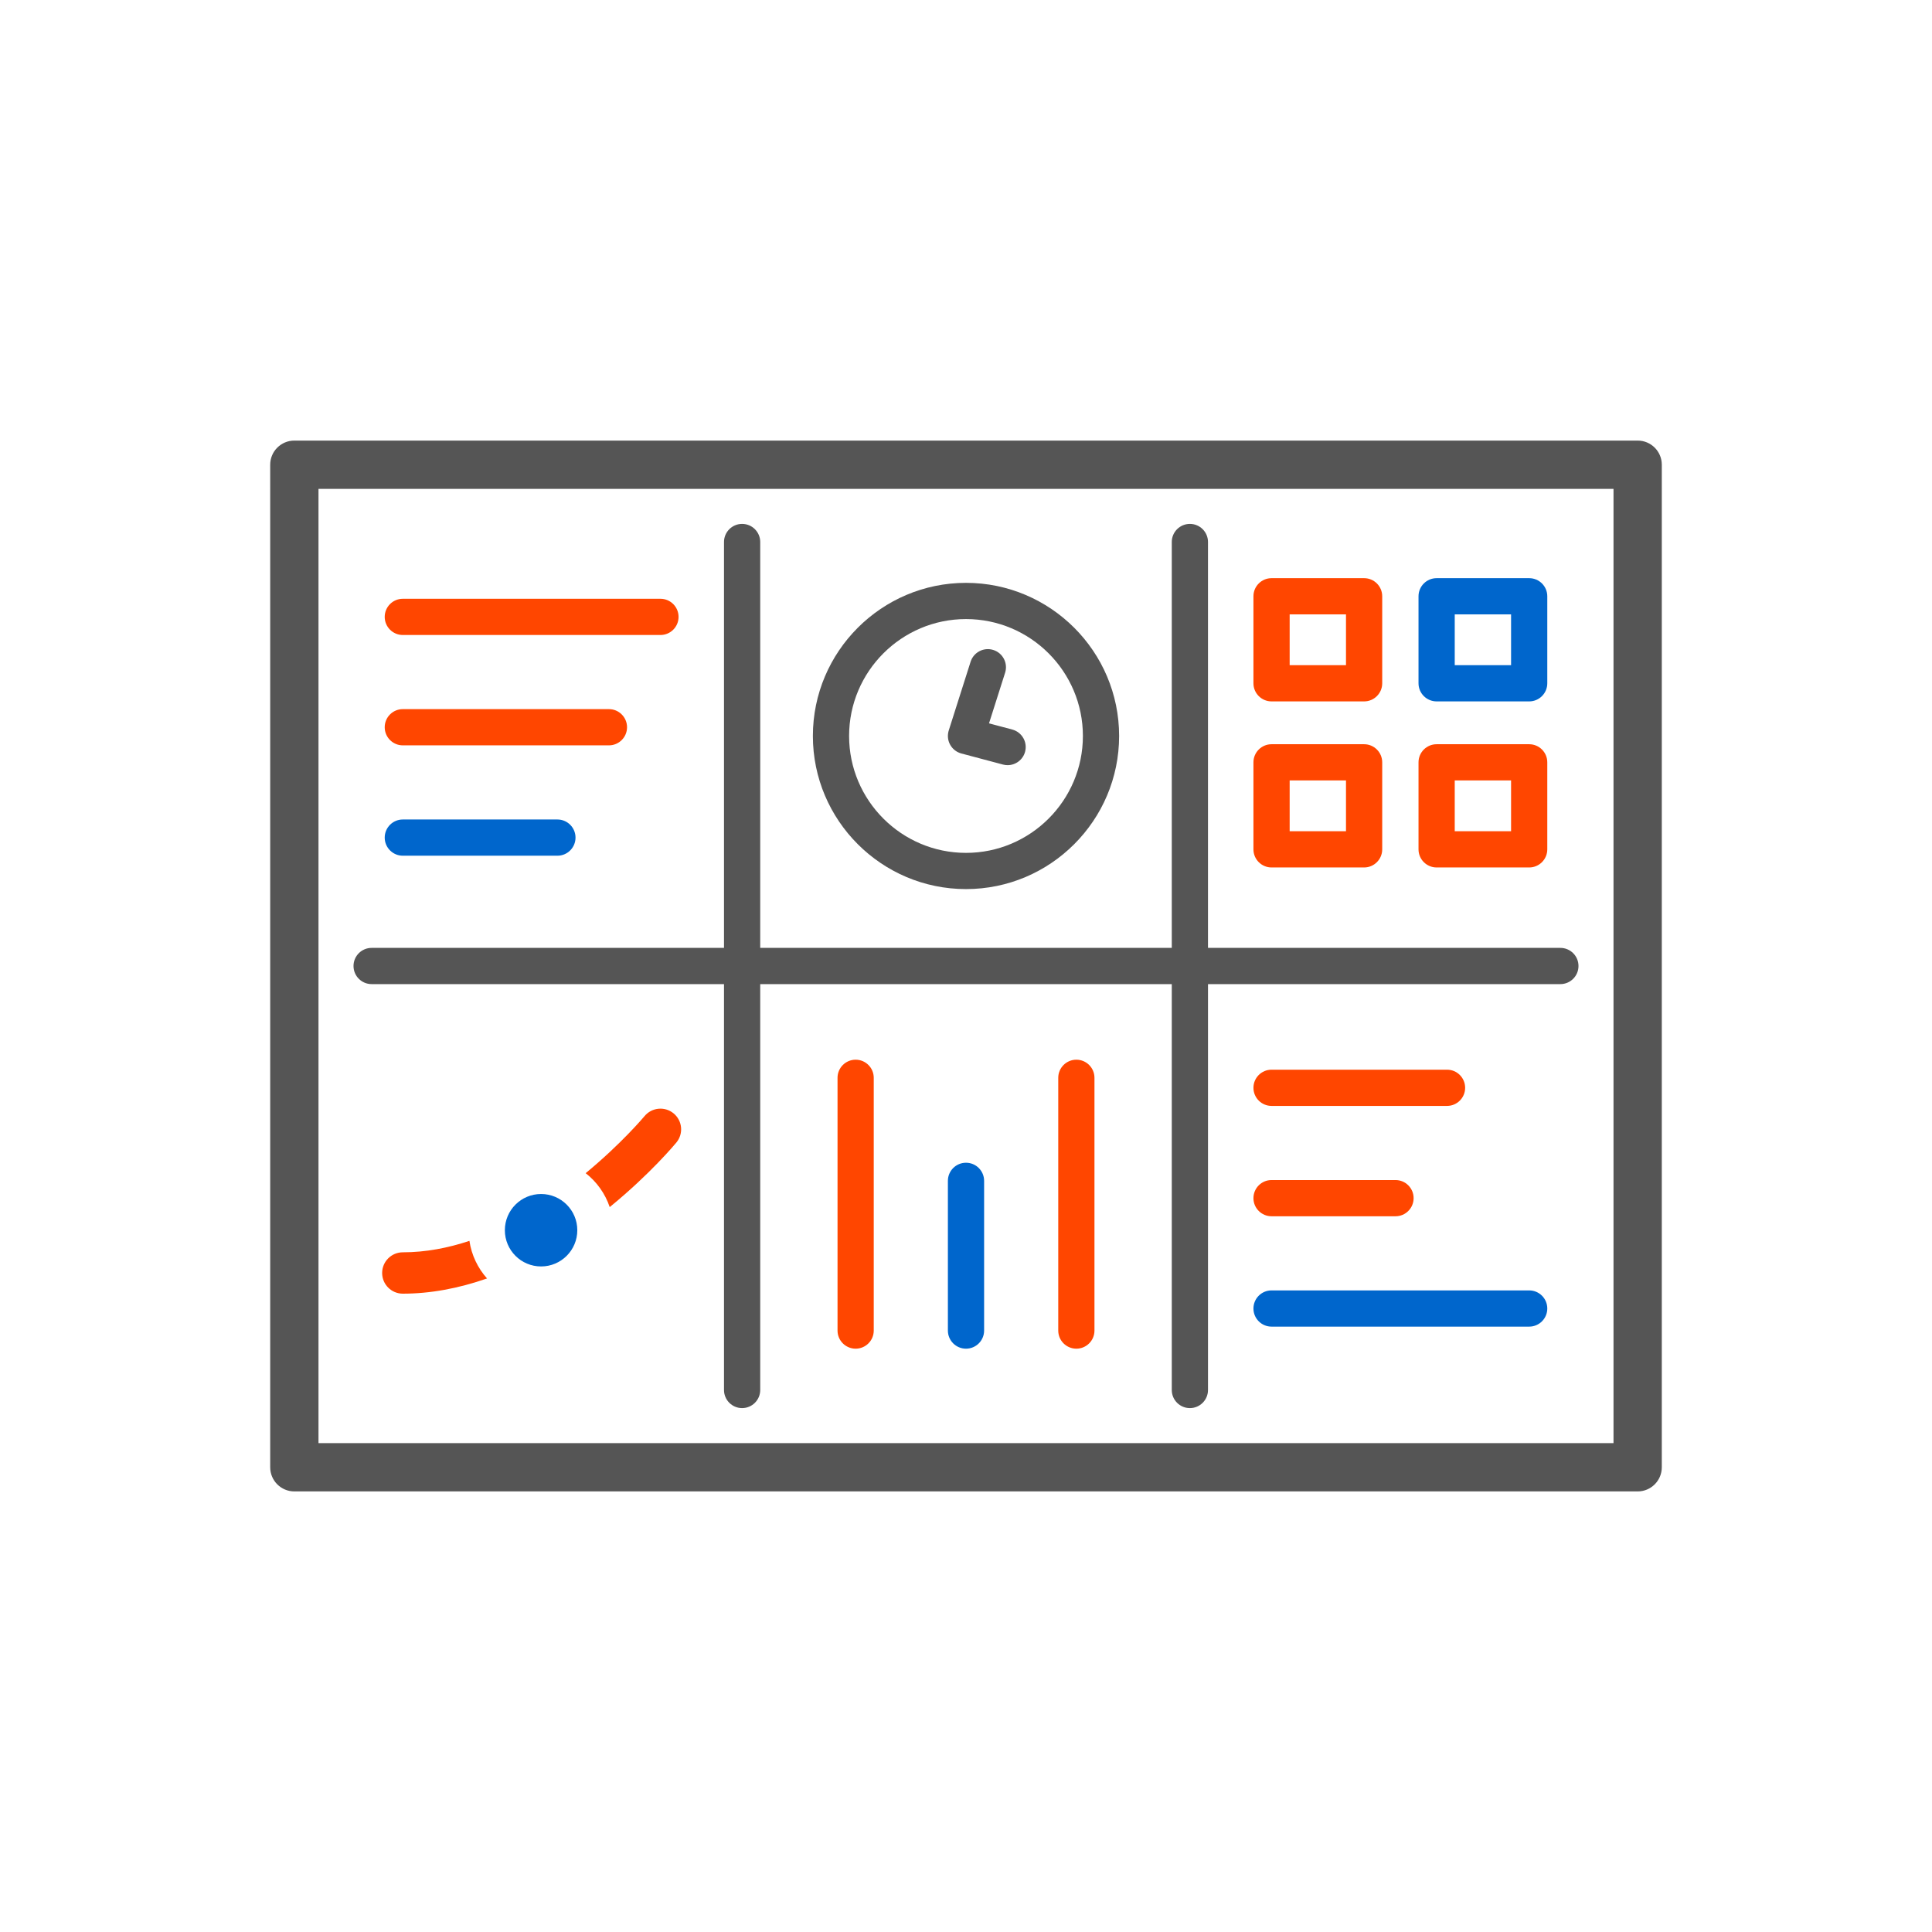 <?xml version="1.0" encoding="UTF-8"?>
<svg id="riduzioni" xmlns="http://www.w3.org/2000/svg" width="1275.591" height="1275.591" viewBox="0 0 1275.591 1275.591">
  <g id="noc">
    <g id="simboli_tracciati" data-name="simboli/tracciati">
      <g>
        <g id="Line_190" data-name="Line 190">
          <path d="M1081.252,984.699H194.339c-8.805,0-15.942-7.138-15.942-15.942V306.834c0-8.805,7.137-15.942,15.942-15.942h886.913c8.805,0,15.942,7.138,15.942,15.942V968.757c0,8.805-7.137,15.942-15.942,15.942Zm-870.971-31.885h855.029V322.776H210.281V952.814Z" style="fill: #555;"/>
        </g>
        <path d="M1030.228,625.839h-232.657V357.857c0-6.604-5.353-11.956-11.957-11.956s-11.957,5.353-11.957,11.956v267.981H501.933V357.857c0-6.604-5.353-11.956-11.957-11.956s-11.957,5.353-11.957,11.956v267.981H245.362c-6.604,0-11.957,5.354-11.957,11.957s5.353,11.957,11.957,11.957h232.658v267.98c0,6.604,5.353,11.956,11.957,11.956s11.957-5.353,11.957-11.956v-267.98h271.725v267.98c0,6.604,5.353,11.956,11.957,11.956s11.957-5.353,11.957-11.956v-267.98h232.657c6.604,0,11.957-5.354,11.957-11.957s-5.353-11.957-11.957-11.957Z" style="fill: #555;"/>
        <g>
          <path d="M637.795,587.015c-55.744,0-101.096-45.351-101.096-101.095s45.352-101.095,101.096-101.095,101.095,45.351,101.095,101.095-45.351,101.095-101.095,101.095Zm0-178.277c-42.559,0-77.183,34.624-77.183,77.183s34.624,77.183,77.183,77.183,77.182-34.624,77.182-77.183-34.624-77.183-77.182-77.183Z" style="fill: #555;"/>
          <path d="M668.339,481.676l-15.349-4.084,10.628-33.428c2.001-6.293-1.479-13.017-7.772-15.018-6.292-2-13.017,1.479-15.017,7.771l-14.428,45.381c-.03,.095-.047,.19-.075,.286-.026,.089-.061,.173-.084,.263-.027,.1-.04,.201-.064,.302-.051,.213-.097,.425-.136,.638-.033,.183-.062,.366-.087,.549-.029,.213-.052,.426-.07,.639-.015,.186-.025,.37-.031,.555-.007,.206-.009,.411-.005,.616,.003,.191,.012,.381,.024,.571,.013,.196,.031,.391,.053,.585,.023,.194,.05,.387,.082,.579,.031,.187,.066,.372,.106,.557,.042,.194,.088,.386,.14,.577,.049,.18,.101,.357,.157,.534,.061,.189,.125,.375,.195,.56,.065,.174,.135,.346,.208,.517,.077,.18,.159,.357,.244,.533,.083,.169,.169,.336,.26,.502,.092,.169,.188,.334,.289,.498,.1,.164,.204,.325,.312,.484,.106,.157,.217,.311,.331,.462,.116,.155,.237,.307,.361,.456,.121,.146,.245,.288,.373,.428,.131,.144,.266,.284,.405,.422,.136,.135,.275,.266,.418,.395,.143,.129,.289,.254,.439,.376,.153,.125,.309,.245,.469,.363,.152,.112,.307,.221,.465,.326,.171,.114,.346,.223,.523,.328,.159,.094,.321,.185,.485,.273,.188,.1,.38,.194,.575,.284,.168,.078,.338,.153,.511,.223,.199,.081,.401,.156,.607,.227,.099,.034,.192,.078,.292,.109,.115,.037,.231,.063,.347,.096,.068,.019,.132,.046,.201,.065l27.469,7.31c1.03,.273,2.064,.405,3.083,.405,5.287,0,10.123-3.534,11.546-8.886,1.698-6.381-2.098-12.931-8.479-14.629Z" style="fill: #555;"/>
        </g>
        <path d="M436.058,419.252h-170.098c-6.604,0-11.957-5.353-11.957-11.956s5.353-11.956,11.957-11.956h170.098c6.604,0,11.957,5.353,11.957,11.956s-5.353,11.956-11.957,11.956Z" style="fill: #ff4600;"/>
        <path d="M368.026,564.977h-102.066c-6.604,0-11.957-5.353-11.957-11.956s5.353-11.956,11.957-11.956h102.066c6.604,0,11.957,5.353,11.957,11.956s-5.353,11.956-11.957,11.956Z" style="fill: #06c;"/>
        <path d="M402.042,492.114h-136.082c-6.604,0-11.957-5.353-11.957-11.956s5.353-11.956,11.957-11.956h136.082c6.604,0,11.957,5.353,11.957,11.956s-5.353,11.956-11.957,11.956Z" style="fill: #ff4600;"/>
        <path d="M955.393,730.17h-115.86c-6.604,0-11.957-5.353-11.957-11.956s5.353-11.956,11.957-11.956h115.86c6.604,0,11.957,5.353,11.957,11.956s-5.353,11.956-11.957,11.956Z" style="fill: #ff4600;"/>
        <path d="M1009.63,875.896h-170.098c-6.604,0-11.957-5.353-11.957-11.956s5.353-11.956,11.957-11.956h170.098c6.604,0,11.957,5.353,11.957,11.956s-5.353,11.956-11.957,11.956Z" style="fill: #06c;"/>
        <path d="M921.377,803.034h-81.845c-6.604,0-11.957-5.354-11.957-11.957s5.353-11.957,11.957-11.957h81.845c6.604,0,11.957,5.354,11.957,11.957s-5.353,11.957-11.957,11.957Z" style="fill: #ff4600;"/>
        <g>
          <path d="M564.932,890.457c-6.604,0-11.957-5.354-11.957-11.957v-166.884c0-6.604,5.353-11.956,11.957-11.956s11.957,5.353,11.957,11.956v166.884c0,6.604-5.353,11.957-11.957,11.957Z" style="fill: #ff4600;"/>
          <path d="M637.795,890.456c-6.604,0-11.957-5.353-11.957-11.956v-98.853c0-6.604,5.353-11.956,11.957-11.956s11.957,5.353,11.957,11.956v98.853c0,6.604-5.353,11.956-11.957,11.956Z" style="fill: #06c;"/>
          <path d="M710.658,890.457c-6.604,0-11.957-5.354-11.957-11.957v-166.884c0-6.604,5.353-11.956,11.957-11.956s11.957,5.353,11.957,11.956v166.884c0,6.604-5.353,11.957-11.957,11.957Z" style="fill: #ff4600;"/>
        </g>
        <path d="M900.641,463.095h-61.108c-6.604,0-11.957-5.353-11.957-11.956v-57.449c0-6.604,5.353-11.956,11.957-11.956h61.108c6.604,0,11.957,5.353,11.957,11.956v57.449c0,6.604-5.353,11.956-11.957,11.956Zm-49.152-23.912h37.195v-33.537h-37.195v33.537Z" style="fill: #ff4600;"/>
        <path d="M1009.63,463.095h-61.108c-6.604,0-11.957-5.353-11.957-11.956v-57.449c0-6.604,5.353-11.956,11.957-11.956h61.108c6.604,0,11.957,5.353,11.957,11.956v57.449c0,6.604-5.353,11.956-11.957,11.956Zm-49.151-23.912h37.195v-33.537h-37.195v33.537Z" style="fill: #06c;"/>
        <path d="M900.641,572.734h-61.108c-6.604,0-11.957-5.353-11.957-11.956v-57.45c0-6.604,5.353-11.956,11.957-11.956h61.108c6.604,0,11.957,5.353,11.957,11.956v57.45c0,6.604-5.353,11.956-11.957,11.956Zm-49.152-23.912h37.195v-33.538h-37.195v33.538Z" style="fill: #ff4600;"/>
        <path d="M1009.63,572.734h-61.108c-6.604,0-11.957-5.353-11.957-11.956v-57.45c0-6.604,5.353-11.956,11.957-11.956h61.108c6.604,0,11.957,5.353,11.957,11.956v57.45c0,6.604-5.353,11.956-11.957,11.956Zm-49.151-23.912h37.195v-33.538h-37.195v33.538Z" style="fill: #ff4600;"/>
        <g id="Rectangle_1024" data-name="Rectangle 1024">
          <g>
            <path d="M309.935,819.27c-14.102,4.691-28.88,7.555-43.975,7.555-7.541,0-13.654,6.113-13.654,13.654s6.113,13.654,13.654,13.654c17.972,0,36.646-3.407,55.607-10.046-6.079-6.807-10.24-15.36-11.632-24.818Z" style="fill: #ff4600;"/>
            <path d="M444.745,735.105c-5.812-4.799-14.416-3.973-19.218,1.835-.329,.398-15.133,18.068-38.837,37.635,7.277,5.696,12.858,13.45,15.873,22.391,26.773-21.841,43.274-41.731,44.033-42.652,4.792-5.816,3.963-14.412-1.85-19.209Z" style="fill: #ff4600;"/>
          </g>
          <path d="M357.247,836.16h-.003c-13.207,0-23.913-10.706-23.913-23.913s10.706-23.913,23.913-23.913,23.915,10.706,23.915,23.913-10.704,23.913-23.911,23.913Z" style="fill: #06c;"/>
        </g>
      </g>
    </g>
  </g>
</svg>